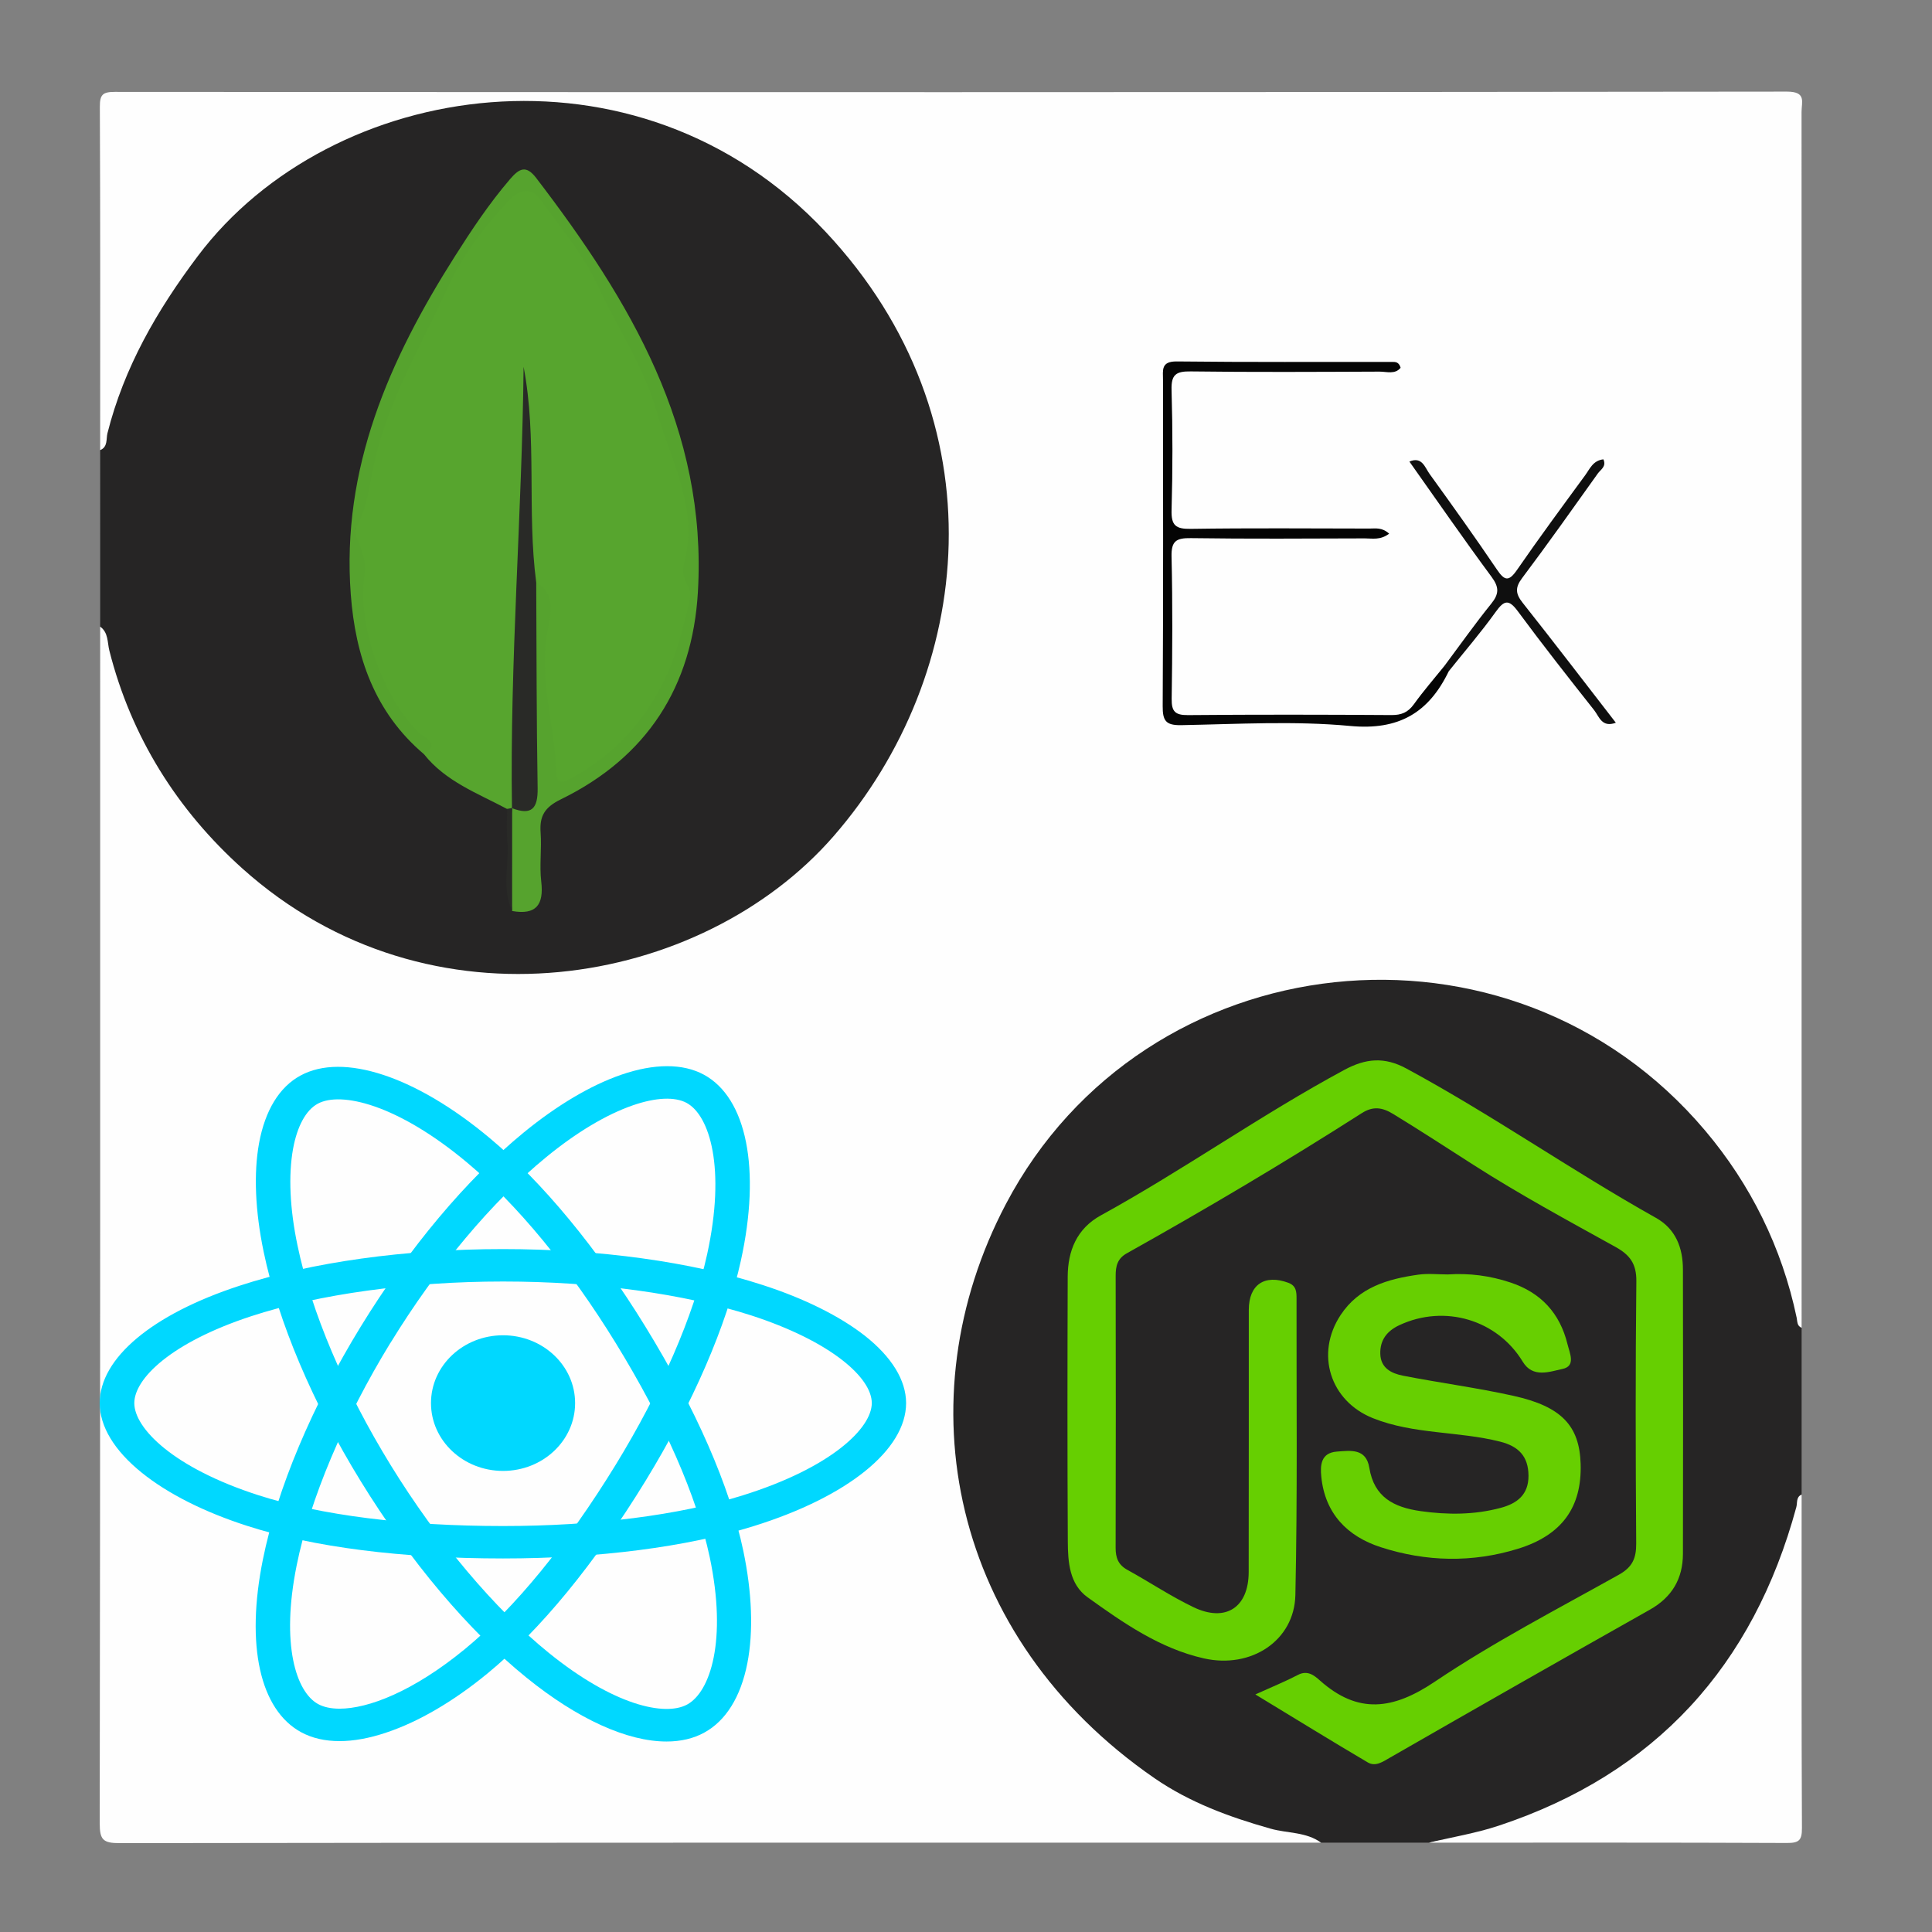 <svg xmlns="http://www.w3.org/2000/svg" xmlns:xlink="http://www.w3.org/1999/xlink" id="Layer_1" x="0px" y="0px" width="725.67px" height="725.67px" viewBox="0 0 725.67 725.67" xml:space="preserve"><rect x="0" y="0" width="725.67" height="725.67" fill="#808080" stroke="none"/><path fill-rule="evenodd" clip-rule="evenodd" fill="#FEFEFE" d="M496.212,692.114c-150.405,0-300.811-0.051-451.216,0.176 c-6.307,0.011-7.553-1.237-7.544-7.543c0.229-149.791,0.177-299.584,0.177-449.375c5.893,0.853,5.166,6.182,6.241,9.879 c11.222,38.591,33.108,69.874,66.177,92.357c57.042,38.78,135.07,34.99,186.535-10.91c67.864-60.524,75.154-152.877,25.257-221.067 c-31.724-43.354-74.617-65.355-127.746-64.582c-61.46,0.894-106.457,30.892-136.387,84.098c-6.354,11.294-10.858,23.339-14.29,35.83 c-0.889,3.236-0.798,7.608-5.788,8.094c0-42.973,0.083-85.947-0.121-128.919c-0.022-4.606,1.043-5.644,5.646-5.64 c209.34,0.133,418.68,0.167,628.02-0.101c7.399-0.011,5.505,3.869,5.505,7.583c0.024,152.248,0.021,304.494,0.021,456.742 c-5.871-1.075-4.827-6.475-5.813-10.131c-6.343-23.509-17.541-44.577-32.941-63.148c-24.719-29.811-56.959-47.127-95.052-52.976 c-51.237-7.867-96.471,6.432-133.851,41.664c-25.581,24.111-41.006,55.002-46.489,90.012c-8.063,51.492,6.119,96.774,41.244,134.938 c22.027,23.929,48.757,40.812,81.358,47.159C489.187,687.037,494.643,686.231,496.212,692.114z"></path><path fill-rule="evenodd" clip-rule="evenodd" fill="#262525" d="M496.212,692.114c-5.644-4.092-12.631-3.472-18.932-5.244 c-15.434-4.346-30.421-9.853-43.592-18.934c-76.797-52.943-94.481-142.316-55.859-215.713 c51.997-98.817,189.558-114.108,262.663-27.53c17.048,20.188,28.823,43.907,34.339,70.213c0.302,1.44,0.089,3.115,1.868,3.829 c0,20.872,0,41.746,0,62.618c-5.761,39.573-26.631,69.877-56.311,95.732c-17.625,15.354-37.288,25.316-59.354,31.663 c-7.996,2.301-16.347,1.254-24.305,3.365C523.224,692.114,509.719,692.114,496.212,692.114z"></path><path fill-rule="evenodd" clip-rule="evenodd" fill="#262525" d="M37.629,169.071c2.936-1.216,2.189-4.205,2.729-6.347 c6.255-24.786,18.604-46.152,33.938-66.535c49.915-66.359,164.966-84.673,235.806-9.119c66.33,70.742,55.927,166.248,2.979,227.029 c-49.417,56.728-151.689,75.26-222.027,12.129c-24.393-21.894-41.762-49.379-49.978-81.846c-0.773-3.058-0.325-6.78-3.448-9.011 C37.629,213.272,37.629,191.171,37.629,169.071z"></path><path fill-rule="evenodd" clip-rule="evenodd" fill="#FEFEFE" d="M536.73,692.114c8.731-2.088,17.669-3.551,26.159-6.365 c58.95-19.539,95.641-60.051,111.819-119.651c0.453-1.669-0.16-3.786,1.991-4.744c0,41.746-0.086,83.491,0.121,125.235 c0.022,4.606-1.041,5.666-5.647,5.646C626.361,692.035,581.545,692.114,536.73,692.114z"></path><path fill-rule="evenodd" clip-rule="evenodd" fill="#040404" d="M544.167,252.109c-7.505,15.552-18.697,22.291-37.003,20.57 c-20.986-1.975-42.306-0.694-63.471-0.306c-5.853,0.108-7.01-1.674-6.978-7.183c0.236-40.811,0.135-81.622,0.117-122.43 c-0.002-3.655-0.878-7.074,5.186-7.003c26.999,0.314,54.003,0.147,81.005,0.176c1.161,0.001,2.422,0.027,3.056,2.2 c-2.075,2.597-5.286,1.437-7.954,1.449c-23.627,0.096-47.257,0.234-70.88-0.077c-5.534-0.074-7.372,1.173-7.202,6.998 c0.438,15.023,0.428,30.075,0.004,45.099c-0.162,5.757,1.559,7.124,7.161,7.041c22.395-0.333,44.797-0.149,67.196-0.117 c2.218,0.001,4.671-0.529,7.368,1.922c-3.312,2.525-6.367,1.763-9.125,1.771c-21.786,0.063-43.574,0.218-65.356-0.093 c-5.456-0.078-7.393,1.043-7.253,6.948c0.421,17.788,0.316,35.593,0.048,53.386c-0.073,4.822,1.332,6.18,6.151,6.137 c25.467-0.229,50.936-0.187,76.402-0.016c3.768,0.025,6.231-1.013,8.441-4.09c3.56-4.957,7.59-9.574,11.423-14.336 C543.96,250.04,544.999,250.277,544.167,252.109z"></path><path fill-rule="evenodd" clip-rule="evenodd" fill="#0F0F0F" d="M544.167,252.109c-0.555-0.653-1.109-1.304-1.663-1.955 c5.843-7.823,11.482-15.813,17.617-23.404c2.985-3.694,2.998-6.188,0.106-10.097c-10.518-14.212-20.564-28.773-30.845-43.282 c4.754-2.046,5.834,2.227,7.577,4.641c8.566,11.859,17.079,23.766,25.275,35.882c2.894,4.279,4.469,4.655,7.576,0.153 c8.307-12.034,16.997-23.807,25.639-35.609c1.7-2.322,2.873-5.471,6.798-5.91c1.229,2.719-1.075,3.881-2.082,5.295 c-9.393,13.169-18.729,26.384-28.449,39.311c-2.716,3.61-2.457,5.91,0.209,9.277c11.749,14.834,23.242,29.872,34.995,45.052 c-5.26,1.96-6.27-2.333-8.114-4.671c-9.684-12.266-19.354-24.552-28.638-37.12c-3.424-4.637-5.153-4.34-8.385,0.173 C556.282,237.53,550.077,244.714,544.167,252.109z"></path><path fill-rule="evenodd" clip-rule="evenodd" fill="#66CF01" d="M471.519,636.44c6.578-2.985,11.405-4.928,15.989-7.334 c3.607-1.895,6.119,0.19,8.259,2.095c14.337,12.763,27.462,10.996,43.118,0.474c22.094-14.85,45.892-27.188,69.182-40.209 c5.08-2.84,6.536-6.183,6.499-11.704c-0.223-32.834-0.305-65.674,0.055-98.506c0.072-6.568-2.416-9.901-7.842-12.905 c-17.976-9.952-36.085-19.76-53.368-30.834c-10.008-6.411-19.966-12.898-30.12-19.097c-4.091-2.496-7.541-3.041-11.813-0.311 c-28.877,18.452-58.351,35.92-88.26,52.648c-3.508,1.962-4.178,4.797-4.171,8.43c0.066,34.063,0.077,68.127-0.013,102.19 c-0.009,3.739,0.986,6.384,4.427,8.275c8.327,4.581,16.272,9.921,24.82,14.016c12.083,5.788,20.699,0.117,20.731-13.17 c0.08-32.836,0.009-65.674,0.042-98.51c0.009-9.5,5.945-13.449,14.826-10.175c3.039,1.121,3.107,3.436,3.104,5.92 c-0.061,37.132,0.381,74.273-0.438,111.389c-0.377,17.086-16.564,27.791-34.391,23.77c-16.462-3.716-30.211-13.294-43.644-22.939 c-6.853-4.92-7.396-13.248-7.439-20.945c-0.186-33.144-0.149-66.287-0.041-99.431c0.032-9.789,3.417-18.114,12.465-23.084 c31.131-17.104,60.128-37.766,91.42-54.627c8.09-4.359,15.081-4.981,23.313-0.534c32.078,17.327,61.966,38.287,93.744,56.099 c7.476,4.188,10.124,11.28,10.142,19.396c0.077,35.599,0.076,71.197,0.001,106.796c-0.02,9.332-4.086,16.282-12.433,20.988 c-32.588,18.372-65.094,36.892-97.532,55.524c-2.806,1.612-5.502,3.549-8.423,1.828C500.075,653.917,486.589,645.592,471.519,636.44 z"></path><path fill-rule="evenodd" clip-rule="evenodd" fill="#67CF01" d="M543.803,478.686c8.036-0.543,15.867,0.479,23.534,3.028 c11.447,3.808,18.562,11.504,21.422,23.165c0.843,3.432,3.209,8.218-1.854,9.295c-4.844,1.029-11.172,3.529-14.938-2.687 c-9.551-15.77-29.352-21.701-46.37-13.743c-4.615,2.158-7.288,5.56-7.154,10.747c0.14,5.419,4.246,7.386,8.507,8.221 c13.814,2.705,27.814,4.53,41.546,7.581c18.07,4.013,24.752,11.266,25.198,25.535c0.507,16.25-6.989,26.78-23.506,31.89 c-17.18,5.313-34.588,4.92-51.587-0.59c-12.575-4.073-20.926-12.646-22.32-26.465c-0.443-4.383-0.137-8.993,5.885-9.439 c5.153-0.381,10.956-1.283,12.154,6.085c1.799,11.06,9.215,14.857,19.295,16.28c10.17,1.436,20.17,1.423,30.079-1.233 c6.096-1.635,10.468-4.903,10.415-12.106c-0.054-7.302-3.778-11.023-10.641-12.757c-15.738-3.98-32.424-2.684-47.768-8.81 c-16.12-6.435-21.766-24.225-12.133-38.785c6.904-10.436,17.753-13.526,29.211-15.133 C536.387,478.259,540.125,478.686,543.803,478.686z"></path><path fill-rule="evenodd" clip-rule="evenodd" fill="#57A52E" d="M190.465,303.846c-11.057-5.889-23.085-10.298-31.241-20.588 c-1.878-7.453-8.742-11.403-12.403-17.775c-7.479-13.018-12.857-27.14-13.701-41.51c-1.205-20.509,1.231-41.203,8.272-60.978 c10.628-29.849,24.493-57.979,43.455-83.472c1.647-2.214,3.236-4.482,5.374-6.273c5.631-4.723,10.257-4.349,14.845,1.59 c6.928,8.967,13.664,18.205,19.16,28.028c13.916,24.875,27.284,50.152,33.132,78.433c4.995,24.147,5.244,48.15-4.369,71.492 c-7.008,17.016-18.233,30.386-34.196,39.62c-8.817,5.101-10.536,3.636-12.439-6.036c-3.738-18.993-3.926-38.081-3.355-57.26 c0.133-4.475-1.234-8.414-3.567-12.131c-3.032-7.644-2.918-15.694-2.347-23.595c1.195-16.516,1.076-32.981,0.335-41.713 c1.673,44.235-2.517,96.13-2.766,148.084c-0.226,1.113-0.653,2.142-1.254,3.103C192.645,303.859,191.666,304.184,190.465,303.846z"></path><path fill-rule="evenodd" clip-rule="evenodd" fill="#56A32E" d="M201.41,218.801c7.695,4.298,5.242,12.854,4.301,17.753 c-3.534,18.412,2.679,35.789,3.259,53.654c0.16,4.932,3.193,3.462,5.687,2.092c16.67-9.167,28.7-22.572,36.311-39.998 c3.562-8.156,5.656-16.735,7.724-25.343c0.595-2.479,1.011-4.755-0.395-7.054c-1.512-2.473-2.134-5.377-1.416-7.995 c5.723-20.854-4.838-38.744-10.277-57.544c-4.886-16.887-14.889-31.464-22.172-47.272c-5.285-11.471-13.815-21.5-21.303-31.881 c-3.753-5.204-7.985-4.182-12.192,0.313c-9.007,9.626-17.202,20.288-22.506,31.944c-9.93,21.822-22.566,42.599-27.866,66.449 c-1.774,7.982-2.522,16.322-6.532,23.761c-1.492,2.768,0.684,5.357,1.458,7.902c0.994,3.265,2.059,6.475,1.497,9.889 c-3.054,18.541,6.574,46.25,20.408,59.815c1.76,1.725,8.422,3.765,1.829,7.973c-18.557-15.712-25.741-36.839-27.476-60.051 c-3.531-47.251,14.443-88.045,39.019-126.797c6.403-10.097,12.974-19.985,20.774-29.079c3.431-3.998,5.988-5.542,9.859-0.482 c35.203,45.998,64.274,94.477,60.738,155.455c-2.066,35.638-19.188,62.148-51.452,77.918c-6.089,2.975-8.083,6.243-7.627,12.507 c0.444,6.104-0.479,12.334,0.234,18.387c1.035,8.794-1.948,12.647-10.934,11.068c-1.517-12.904-1.542-25.809,0.012-38.713 l-0.077,0.076c5.271-2.788,6.535-7.374,6.5-13.002c-0.123-19.85-0.119-39.701-0.001-59.551 C198.819,226.795,198.15,222.347,201.41,218.801z"></path><path fill-rule="evenodd" clip-rule="evenodd" fill="#292A27" d="M192.371,303.47c-0.004,12.905-0.008,25.809-0.012,38.713 c-4.036-8.613-0.992-17.726-1.824-26.571c-0.366-3.892-0.067-7.845-0.07-11.77C191.1,303.72,191.736,303.596,192.371,303.47z"></path><path fill-rule="evenodd" clip-rule="evenodd" fill="#292A27" d="M201.41,218.801c0.139,25.735,0.096,51.474,0.529,77.204 c0.129,7.624-2.198,10.424-9.644,7.542c-0.838-55.318,3.792-110.484,4.37-165.771C201.801,164.6,197.872,191.911,201.41,218.801z"></path><g>	<ellipse fill="#00D8FF" cx="188.947" cy="527.01" rx="27.064" ry="25.474"></ellipse>	<g>		<path fill="#00D8FF" d="M188.947,585.365c-38.009,0-71.219-4.212-96.073-12.229c-16.119-5.176-29.813-12.077-39.571-19.942   c-10.352-8.321-15.851-17.405-15.851-26.184c0-16.847,19.624-33.339,52.565-44.096c26.956-8.829,62.108-13.752,98.876-13.752   c36.122,0,70.788,4.77,97.583,13.498c15.688,5.074,28.896,11.671,38.277,18.979c10.189,8.017,15.582,16.796,15.582,25.371   c0,17.507-21.943,35.216-57.31,46.228C258.01,581.052,224.584,585.365,188.947,585.365z M188.947,481.341   c-34.881,0-69.386,4.771-94.617,13.041c-30.299,9.946-43.885,23.545-43.885,32.628c0,9.438,14.61,24.307,46.635,34.607   c23.505,7.561,55.314,11.569,91.867,11.569c34.289,0,66.259-4.06,90.035-11.519c33.264-10.403,48.467-25.271,48.467-34.658   c0-4.82-3.881-10.504-10.944-16.035c-8.14-6.394-20.001-12.229-34.181-16.847C256.823,485.908,223.667,481.341,188.947,481.341z"></path>	</g>	<g>		<path fill="#00D8FF" d="M127.541,653.97c-5.499,0-10.352-1.116-14.45-3.349c-15.473-8.424-20.864-32.679-14.34-64.901   c5.337-26.437,18.384-57.492,36.769-87.481c18.061-29.431,39.734-55.31,61.137-72.816c12.508-10.251,25.177-17.761,36.606-21.719   c12.455-4.313,23.236-4.313,31.107-0.051c16.12,8.729,21.458,35.521,13.91,69.823c-5.337,24.356-18.061,53.737-35.852,82.813   c-18.978,30.954-39.464,55.92-59.251,72.209c-12.831,10.555-26.04,18.268-38.115,22.275   C138.755,652.904,132.823,653.97,127.541,653.97z M141.073,501.282l5.607,3.046c-17.414,28.416-30.299,58.913-35.259,83.676   c-5.984,29.684-0.215,47.547,8.087,52.063c2.048,1.116,4.745,1.725,8.033,1.725c10.728,0,27.604-6.394,47.12-22.428   c18.708-15.375,38.278-39.327,56.554-69.113c17.144-27.959,29.329-56.071,34.397-79.159c7.063-32.323,0.97-52.113-7.71-56.833   c-4.42-2.385-11.591-2.08-20.217,0.913c-9.974,3.451-21.242,10.2-32.563,19.486c-20.325,16.644-41.082,41.406-58.442,69.721   L141.073,501.282z"></path>	</g>	<g>		<path fill="#00D8FF" d="M250.354,654.122c-14.665,0-33.265-8.322-52.673-24.052c-21.673-17.558-43.724-43.691-62.162-73.68l0,0   c-18.116-29.432-31.054-60.029-36.5-86.264c-3.181-15.325-3.774-29.381-1.725-40.697c2.264-12.33,7.602-21.108,15.527-25.422   c16.066-8.778,43.399,0.254,71.219,23.545c19.732,16.492,40.434,41.559,58.28,70.584c19.031,30.954,31.808,60.131,36.875,84.387   c3.289,15.73,3.828,30.344,1.51,42.218c-2.479,12.635-8.086,21.617-16.174,26.031   C260.489,653.006,255.691,654.122,250.354,654.122z M146.733,550.301c17.468,28.416,39.141,54.144,59.412,70.534   c24.315,19.688,43.616,23.951,51.972,19.383c8.68-4.719,15.042-24.052,8.464-55.31c-4.851-22.937-17.089-50.845-35.42-80.631   c-17.198-27.96-36.985-51.962-55.692-67.591c-26.202-21.922-47.443-26.843-56.123-22.124c-4.421,2.385-7.71,8.424-9.274,16.948   c-1.779,9.845-1.24,22.429,1.672,36.281C116.92,492.708,129.32,521.986,146.733,550.301L146.733,550.301z"></path>	</g></g></svg>